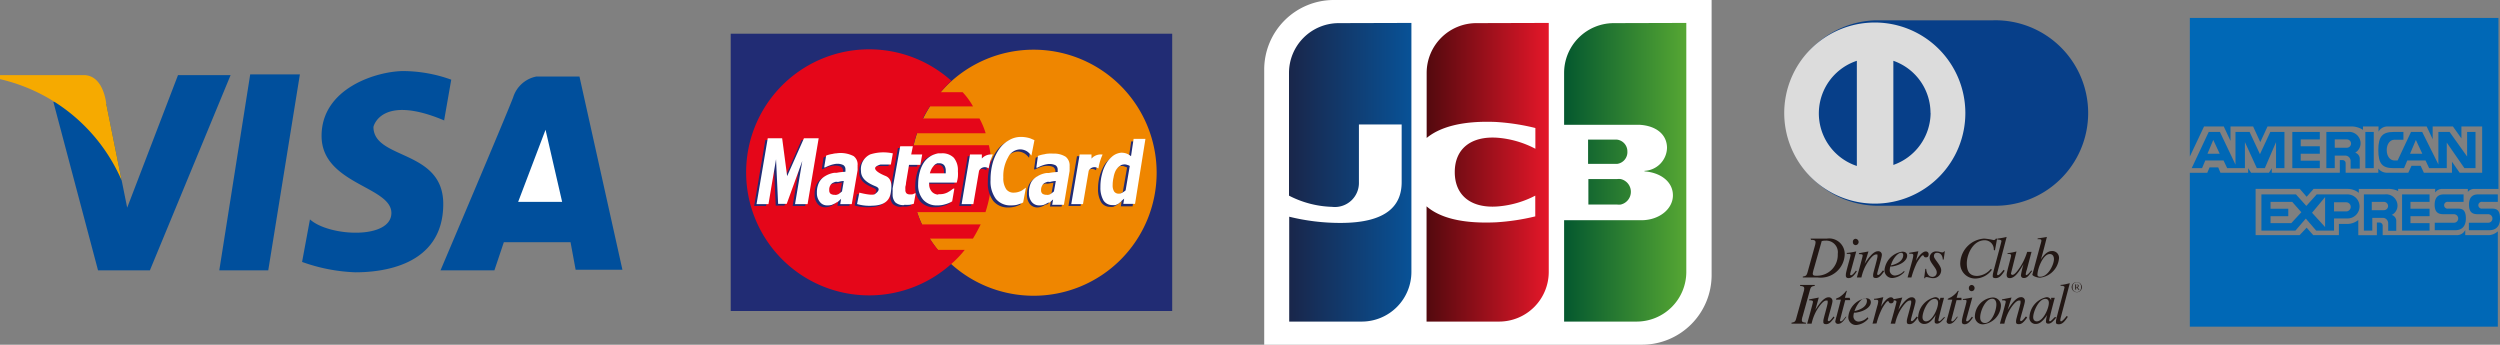 <svg height="33.23" viewBox="0 0 241 33.23" width="241" xmlns="http://www.w3.org/2000/svg" xmlns:xlink="http://www.w3.org/1999/xlink"><rect x="0" y="0" width="241" height="33.23" fill="#808080" stroke="none"/><linearGradient id="a" gradientUnits="userSpaceOnUse" x1="150.78" x2="162.6" y1="16.61" y2="16.61"><stop offset="0" stop-color="#04582f"/><stop offset="1" stop-color="#56a733"/></linearGradient><linearGradient id="b" gradientUnits="userSpaceOnUse" x1="124.26" x2="136.08" y1="16.61" y2="16.61"><stop offset="0" stop-color="#19264a"/><stop offset="1" stop-color="#085297"/></linearGradient><linearGradient id="c" gradientUnits="userSpaceOnUse" x1="137.53" x2="149.34" y1="16.61" y2="16.61"><stop offset="0" stop-color="#53090e"/><stop offset="1" stop-color="#e51729"/></linearGradient><path d="m70.44 3.25v26.73h42.56v-26.73z" fill="#212c74"/><path d="m87.78 16.65a11.86 11.86 0 1 1 11.86 11.86 11.86 11.86 0 0 1 -11.86-11.86z" fill="#ef8600"/><path d="m91.69 7.82a10.75 10.75 0 0 0 -1 1.07h2.11a6.94 6.94 0 0 1 1 1.37h-4.17s-.4.63-.67 1.16h5.46a7.48 7.48 0 0 1 .6 1.43h-6.63a9 9 0 0 0 -.32 1.15h7.26a12.3 12.3 0 0 1 -.33 6.45h-6.58a7.19 7.19 0 0 0 .46 1.18h5.66c-.23.47-.56 1.07-.75 1.37h-4.15a9.91 9.91 0 0 0 .79 1.09h2.57a9.57 9.57 0 0 1 -1.29 1.35 11.86 11.86 0 1 1 0-17.65z" fill="#e50619"/><path d="m85.84 15-.19 1h-1s-.52.14-.52.36.38.49 1 .74.6.93.55 1.4-.14 1.43-1.81 1.47a4.32 4.32 0 0 1 -1.48-.16l.22-1.1s1.23.33 1.51.14.6-.52.08-.74-1.37-.57-1.37-1.45a1.57 1.57 0 0 1 .9-1.61 4.23 4.23 0 0 1 2.11-.05z" fill="#212c74"/><path d="m77.62 19.85h-1.21l.7-4.16-1.49 4.13h-.84l-.2-4.3-.73 4.33h-1.15l1.08-6.35h1.39l.49 3.66 1.61-3.66h1.43z" fill="#212c74"/><path d="m86.92 19.94a1.16 1.16 0 0 1 -.84-.26 1.09 1.09 0 0 1 -.25-.79 2 2 0 0 1 0-.25c0-.09 0-.19 0-.31l.73-4.06h1.13l-.16.79h1.06l-.18 1h-1.01l-.29 1.73q0 .16-.06.36v.3s0 .29.1.36a.48.48 0 0 0 .33.1.73.73 0 0 0 .22 0 1.45 1.45 0 0 0 .24-.1h.06l-.18 1a2.6 2.6 0 0 1 -.4.1 3.52 3.52 0 0 1 -.51 0z" fill="#212c74"/><path d="m95.06 16.4a.61.61 0 0 0 -.91.24l-.54 3.21h-1.14l.82-4.79h1.13v.39a1.23 1.23 0 0 1 1.06-.38 5.16 5.16 0 0 0 -.4 1.33z" fill="#212c74"/><path d="m97.21 20a1.8 1.8 0 0 1 -1.47-.64 2.84 2.84 0 0 1 -.51-1.82 6 6 0 0 1 .22-1.69 4.43 4.43 0 0 1 .63-1.31 2.79 2.79 0 0 1 .94-.84 2.32 2.32 0 0 1 1.14-.31 2.93 2.93 0 0 1 .9.14l.4.17-.26 1.51a1.83 1.83 0 0 0 -.4-.39 1.25 1.25 0 0 0 -.69-.21 1.34 1.34 0 0 0 -1.16.77 3.67 3.67 0 0 0 -.46 1.94 1.89 1.89 0 0 0 .26 1.11.86.86 0 0 0 .73.33 1.46 1.46 0 0 0 .81-.23l.36-.25-.27 1.43a1.44 1.44 0 0 1 -.2.09 2.57 2.57 0 0 1 -.42.14 2.47 2.47 0 0 1 -.55.06z" fill="#212c74"/><path d="m80.41 19.68-.13.09a1.55 1.55 0 0 1 -.33.15 1.47 1.47 0 0 1 -.43.06.89.89 0 0 1 -.71-.34 1.3 1.3 0 0 1 -.28-.87 2.21 2.21 0 0 1 .19-1 1.47 1.47 0 0 1 .59-.62 2.38 2.38 0 0 1 .87-.32h.23a5.64 5.64 0 0 1 .86-.1.31.31 0 0 1 0-.09.53.53 0 0 0 0-.13.46.46 0 0 0 -.2-.43 1.3 1.3 0 0 0 -.62-.11h-.06a2.09 2.09 0 0 0 -.56.12 5 5 0 0 0 -.51.22h-.1l.17-1.13a3.64 3.64 0 0 1 .61-.18l.39-.06a2.73 2.73 0 0 1 1.65.27 1 1 0 0 1 .39.91 1.94 1.94 0 0 1 0 .22v.24l-.55 3.26h-1.15l.08-.51-.25.23-.15.11zm0-2a1.25 1.25 0 0 0 -.31.1.63.63 0 0 0 -.29.27.83.83 0 0 0 -.1.45.41.41 0 0 0 .13.35.67.67 0 0 0 .39.1.42.42 0 0 0 .18 0 1.89 1.89 0 0 0 .18-.06l.41-.29.16-1-.56.09a.35.35 0 0 0 -.14 0z" fill="#212c74"/><path d="m90.22 15.89a.69.69 0 0 0 -.4.23 1.71 1.71 0 0 0 -.37.71h1.55s0-.09 0-.14 0-.09 0-.12a.84.84 0 0 0 -.16-.53.59.59 0 0 0 -.44-.17h-.18zm0 3h.17a1.56 1.56 0 0 0 .7-.16 3.14 3.14 0 0 0 .57-.38h.13l-.21 1.23a2.53 2.53 0 0 1 -.7.29 2.76 2.76 0 0 1 -.66.11h-.1a1.77 1.77 0 0 1 -1.4-.55 2.11 2.11 0 0 1 -.49-1.49 4.52 4.52 0 0 1 .16-1.2 3.05 3.05 0 0 1 .46-1 2.32 2.32 0 0 1 .72-.64 2.49 2.49 0 0 1 .65-.22h.31a1.55 1.55 0 0 1 1.19.43 1.87 1.87 0 0 1 .39 1.28 5.44 5.44 0 0 1 0 .57 5.41 5.41 0 0 1 -.12.55h-2.65v.1a1.1 1.1 0 0 0 .26.77.88.88 0 0 0 .62.28z" fill="#212c74"/><path d="m100.85 19.68-.14.09a1.39 1.39 0 0 1 -.71.23.93.93 0 0 1 -.73-.34 1.35 1.35 0 0 1 -.27-.87 2.21 2.21 0 0 1 .2-1 1.51 1.51 0 0 1 .58-.62 2.25 2.25 0 0 1 .87-.32h.24a5.5 5.5 0 0 1 .85-.1s0 0 0-.09 0-.08 0-.13a.49.49 0 0 0 -.21-.43 1.3 1.3 0 0 0 -.62-.11h-.05a2.08 2.08 0 0 0 -.57.12c-.22.09-.39.16-.5.22h-.11l.16-1.13a3.82 3.82 0 0 1 .62-.16 2.76 2.76 0 0 1 .4-.06 2 2 0 0 1 .43 0 2.1 2.1 0 0 1 1.22.3 1.07 1.07 0 0 1 .38.91 1.94 1.94 0 0 1 0 .22v.24l-.55 3.26h-1.12l.08-.51c-.08.06-.16.14-.26.23l-.14.11zm0-2a1.21 1.21 0 0 0 -.32.1.63.63 0 0 0 -.29.27.83.83 0 0 0 -.11.45.41.41 0 0 0 .14.35.7.7 0 0 0 .39.1.46.46 0 0 0 .19 0l.17-.06a2.33 2.33 0 0 0 .35-.27l.18-1-.57.09a.25.25 0 0 0 -.13 0z" fill="#212c74"/><path d="m105.63 16.4a.61.61 0 0 0 -.91.24l-.55 3.21h-1.17l.82-4.79h1.18v.39a1.23 1.23 0 0 1 1.06-.38 5.16 5.16 0 0 0 -.4 1.33z" fill="#212c74"/><path d="m107.86 16.08-.16.1a1.34 1.34 0 0 0 -.37.44 2.25 2.25 0 0 0 -.21.65 3.19 3.19 0 0 0 -.12.73 1 1 0 0 0 .15.62.51.51 0 0 0 .45.2.44.44 0 0 0 .22-.05.19.19 0 0 0 .1-.05 1.4 1.4 0 0 0 .32-.22l.41-2.35a1.18 1.18 0 0 0 -.25-.1.62.62 0 0 0 -.25-.05.88.88 0 0 0 -.33.06zm0 3.51a1.51 1.51 0 0 1 -.28.22l-.27.13a1.66 1.66 0 0 1 -.33 0 1 1 0 0 1 -.83-.45 2.46 2.46 0 0 1 -.3-1.29 4.83 4.83 0 0 1 .15-1.2 4.62 4.62 0 0 1 .44-1.06 2.51 2.51 0 0 1 .66-.71 1.55 1.55 0 0 1 .75-.27 1.5 1.5 0 0 1 .5.08 1.62 1.62 0 0 1 .45.26l.25-1.67h1.13l-1 6.26h-1.13l.08-.5-.28.24z" fill="#212c74" fill-rule="evenodd"/><path d="m86.07 14.79-.19 1.07h-1s-.52.14-.52.36.38.49 1 .74.6.93.54 1.39-.13 1.44-1.8 1.48a4.32 4.32 0 0 1 -1.48-.16l.22-1.1s1.23.33 1.5.14.61-.52.09-.74-1.43-.6-1.43-1.48a1.56 1.56 0 0 1 .9-1.61 4.23 4.23 0 0 1 2.19-.09z" fill="#fff"/><path d="m77.85 19.68h-1.21l.7-4.16-1.5 4.13h-.83l-.2-4.3-.73 4.33h-1.15l1.08-6.35h1.39l.48 3.65 1.62-3.65h1.42z" fill="#fff"/><path d="m87.15 19.77a1.16 1.16 0 0 1 -.84-.26 1.11 1.11 0 0 1 -.26-.79 2 2 0 0 1 0-.25c0-.09 0-.19 0-.31l.73-4.06h1.22l-.16.79h1.06l-.18 1h-1.09l-.29 1.73q0 .16-.06.36a1.78 1.78 0 0 0 0 .3.44.44 0 0 0 .11.36.48.48 0 0 0 .33.1h.22a1.94 1.94 0 0 0 .24-.1h.09l-.18 1a2.6 2.6 0 0 1 -.4.1 3.52 3.52 0 0 1 -.51 0z" fill="#fff"/><path d="m95.29 16.23a.61.61 0 0 0 -.91.24l-.55 3.21h-1.13l.81-4.79h1.14v.39a1.2 1.2 0 0 1 1.06-.38 5.16 5.16 0 0 0 -.4 1.33z" fill="#fff"/><path d="m97.43 19.8a1.79 1.79 0 0 1 -1.43-.63 2.84 2.84 0 0 1 -.51-1.82 6 6 0 0 1 .22-1.69 4.43 4.43 0 0 1 .63-1.31 2.79 2.79 0 0 1 .94-.84 2.2 2.2 0 0 1 1.14-.31 2.93 2.93 0 0 1 .9.14l.4.17-.29 1.49a2.06 2.06 0 0 0 -.4-.39 1.26 1.26 0 0 0 -.7-.21 1.33 1.33 0 0 0 -1.15.77 3.64 3.64 0 0 0 -.46 1.94 1.89 1.89 0 0 0 .28 1.13.85.85 0 0 0 .73.33 1.55 1.55 0 0 0 .81-.23l.36-.25-.27 1.43-.2.09a4.11 4.11 0 0 1 -.42.14 2.61 2.61 0 0 1 -.56.05z" fill="#fff"/><path d="m80.64 19.51-.13.09-.33.15a1.53 1.53 0 0 1 -.43.05.86.86 0 0 1 -.71-.33 1.32 1.32 0 0 1 -.29-.87 2.18 2.18 0 0 1 .2-1 1.53 1.53 0 0 1 .59-.62 2.4 2.4 0 0 1 .86-.32h.24a5.64 5.64 0 0 1 .86-.1.31.31 0 0 1 0-.09.53.53 0 0 0 0-.13.47.47 0 0 0 -.21-.43 1.24 1.24 0 0 0 -.61-.12h-.06a2.63 2.63 0 0 0 -.56.13 3.44 3.44 0 0 0 -.51.22h-.1l.19-1.14a2.71 2.71 0 0 1 .61-.16 1.76 1.76 0 0 1 .39-.06 2.73 2.73 0 0 1 1.65.27 1 1 0 0 1 .38.91 1.94 1.94 0 0 1 0 .22 1.79 1.79 0 0 1 0 .24l-.56 3.26h-1.11l.08-.51-.25.23-.15.11zm0-2a1.13 1.13 0 0 0 -.31.1.59.59 0 0 0 -.29.27.75.75 0 0 0 -.1.45.41.41 0 0 0 .13.35.67.67 0 0 0 .39.1.42.42 0 0 0 .18 0 1.89 1.89 0 0 0 .18-.06 3 3 0 0 0 .35-.27l.17-1c-.19 0-.39.05-.56.09a.35.35 0 0 0 -.14 0z" fill="#fff"/><path d="m90.45 15.72a.74.74 0 0 0 -.45.28 1.7 1.7 0 0 0 -.36.71h1.53c0-.05 0-.09 0-.14s0-.09 0-.13a.83.83 0 0 0 -.16-.52.59.59 0 0 0 -.44-.18 1 1 0 0 0 -.18 0zm0 3h.17a1.59 1.59 0 0 0 .7-.16 3.53 3.53 0 0 0 .57-.38h.11l-.21 1.23a2.53 2.53 0 0 1 -.7.29 2.34 2.34 0 0 1 -.66.1h-.11a1.72 1.72 0 0 1 -1.32-.54 2.13 2.13 0 0 1 -.49-1.49 4.52 4.52 0 0 1 .16-1.2 3 3 0 0 1 .46-1 2.22 2.22 0 0 1 .67-.57 2.49 2.49 0 0 1 .65-.22h.31a1.55 1.55 0 0 1 1.19.43 1.85 1.85 0 0 1 .39 1.28 3.64 3.64 0 0 1 0 .57 3.23 3.23 0 0 1 -.11.54h-2.66v.11a1.1 1.1 0 0 0 .26.77.88.88 0 0 0 .62.28z" fill="#fff"/><path d="m101.07 19.51a.67.67 0 0 1 -.14.09l-.32.15a1.63 1.63 0 0 1 -.43.05.9.9 0 0 1 -.72-.33 1.31 1.31 0 0 1 -.27-.87 2.18 2.18 0 0 1 .2-1 1.5 1.5 0 0 1 .61-.6 2.25 2.25 0 0 1 .87-.32h.23a5.79 5.79 0 0 1 .86-.1s0-.05 0-.09 0-.08 0-.13a.49.49 0 0 0 -.21-.43 1.28 1.28 0 0 0 -.62-.12h-.06a2.63 2.63 0 0 0 -.56.13 3.75 3.75 0 0 0 -.5.22h-.11l.16-1.13a2.83 2.83 0 0 1 .62-.16 1.76 1.76 0 0 1 .39-.06 2.17 2.17 0 0 1 .44 0 2.1 2.1 0 0 1 1.22.3 1.07 1.07 0 0 1 .38.91 1.94 1.94 0 0 1 0 .22v.24l-.55 3.26h-1.13l.09-.51c-.08.06-.16.14-.26.23l-.15.11zm0-2a1.25 1.25 0 0 0 -.31.1.59.59 0 0 0 -.29.27.83.83 0 0 0 -.11.45.41.41 0 0 0 .14.35.7.7 0 0 0 .39.1.42.42 0 0 0 .18 0 .85.85 0 0 0 .17-.06 2.42 2.42 0 0 0 .36-.27l.18-1c-.21 0-.4.05-.57.09a.32.32 0 0 0 -.14 0z" fill="#fff"/><path d="m105.86 16.23a.61.61 0 0 0 -.91.24l-.55 3.21h-1.13l.81-4.79h1.14v.39a1.23 1.23 0 0 1 1.07-.38 5.16 5.16 0 0 0 -.4 1.33z" fill="#fff"/><path d="m108.09 15.91-.16.1a1.38 1.38 0 0 0 -.38.44 2.3 2.3 0 0 0 -.2.64 3.35 3.35 0 0 0 -.09.76 1.08 1.08 0 0 0 .15.62.53.53 0 0 0 .45.2.48.48 0 0 0 .23-.05.24.24 0 0 0 .1-.05 1.66 1.66 0 0 0 .32-.22l.4-2.35a.67.67 0 0 0 -.24-.1.62.62 0 0 0 -.25-.05.88.88 0 0 0 -.33.06zm0 3.51-.28.22-.27.13a1.69 1.69 0 0 1 -.33 0 1 1 0 0 1 -.83-.44 2.46 2.46 0 0 1 -.3-1.29 4.78 4.78 0 0 1 .16-1.28 3.75 3.75 0 0 1 .44-1.06 2.51 2.51 0 0 1 .66-.71 1.55 1.55 0 0 1 .75-.27 1.5 1.5 0 0 1 .5.08 1.58 1.58 0 0 1 .44.26l.25-1.67h1.14l-1 6.26h-1.13l.08-.5-.28.24z" fill="#fff" fill-rule="evenodd"/><path d="m5.14 9.81 4.31 16.25h5l7.78-18.82h-5.07l-4.9 12.78-2.02-10z" fill="#004f9c"/><path d="m24.12 7.17-2.98 18.89h4.72l3.05-18.89z" fill="#004f9c"/><path d="m42.8 11.68.7-4a13.87 13.87 0 0 0 -4.59-.83c-2.5 0-7.91 1.6-7.91 6.25s6.73 4.86 6.73 7.43-6 2.29-7.85.62l-.76 4.1a16.93 16.93 0 0 0 5.14 1c2.43 0 8.47-.55 8.47-6.59 0-5.28-6.73-4.24-6.73-7.43 0 0 .69-3.2 6.8-.63z" fill="#004f9c"/><path d="m42.45 26.06h5.21l.91-2.71h6.43l.49 2.65h4.51l-4.14-18.62h-4.17a2.93 2.93 0 0 0 -2.22 2c-.66 1.75-7 16.67-7 16.67z" fill="#004f9c"/><path d="m54.19 19.46h-4.24l2.64-6.95z" fill="#fff"/><path d="m11.73 17.4-1.49-7.4s-.24-2.76-2.17-2.76h-8.07v.39a16.89 16.89 0 0 1 11.73 9.77z" fill="#f6aa00"/><path d="m165 26.52a6.72 6.72 0 0 1 -6.71 6.71h-36.42v-26.52a6.71 6.71 0 0 1 6.71-6.71h36.42z" fill="#fff"/><path d="m153.12 19.72h2.78a1.76 1.76 0 0 0 .33 0 1.26 1.26 0 0 0 0-2.46 1.75 1.75 0 0 0 -.33 0h-2.78zm2.46-17.49a4.8 4.8 0 0 0 -4.8 4.8v5h6.79.47c1.53.08 2.66.87 2.66 2.24a2.28 2.28 0 0 1 -2.17 2.2v.05c1.55.11 2.74 1 2.74 2.31s-1.31 2.4-3.05 2.4h-7.44v9.77h7a4.79 4.79 0 0 0 4.78-4.79v-24zm1.3 12.38a1.14 1.14 0 0 0 -1-1.15h-.27-2.52v2.34h2.52.27a1.14 1.14 0 0 0 1-1.19z" fill="url(#a)"/><path d="m129.06 2.23a4.8 4.8 0 0 0 -4.8 4.8v11.83a9.63 9.63 0 0 0 4.15 1.08 2.32 2.32 0 0 0 2.59-2.38v-5.56h4.12v5.56c0 2.18-1.34 3.93-5.91 3.93a20.52 20.52 0 0 1 -4.93-.6v10.11h7a4.79 4.79 0 0 0 4.78-4.79v-24z" fill="url(#b)"/><path d="m142.32 2.23a4.8 4.8 0 0 0 -4.79 4.77v6.3c1.21-1 3.31-1.69 6.72-1.54a21.07 21.07 0 0 1 3.76.58v2a9.44 9.44 0 0 0 -3.62-1.06c-2.59-.19-4.15 1.07-4.15 3.31s1.56 3.51 4.15 3.31a9.39 9.39 0 0 0 3.61-1.04v2a21.56 21.56 0 0 1 -3.76.57c-3.41.16-5.51-.49-6.72-1.54v11.11h7a4.79 4.79 0 0 0 4.78-4.79v-24z" fill="url(#c)"/><path d="m192.06 19.83a8.94 8.94 0 1 0 0-17.87h-11.29a8.94 8.94 0 0 0 0 17.87z" fill="#073f89"/><path d="m180.77 19.63a8.73 8.73 0 1 0 -8.77-8.73 8.74 8.74 0 0 0 8.74 8.73" fill="#dcdcdc"/><path d="m179 5.86a5.34 5.34 0 0 0 0 10.14z" fill="#073f89"/><path d="m186.11 10.9a5.35 5.35 0 0 1 -3.59 5v-10.04a5.33 5.33 0 0 1 3.58 5" fill="#073f89"/><g fill="#221714"><path d="m175.58 23.36c0-.08 0-.16.38-.16a1.12 1.12 0 0 1 1.2 1.28 2 2 0 0 1 -2 2.1c-.27 0-.41 0-.41-.22a3.93 3.93 0 0 1 .13-.53zm-1-.24c.29 0 .44.05.44.24a1.53 1.53 0 0 1 -.07.36l-.7 2.52c-.1.35-.18.37-.46.42v.09h1.44a2.32 2.32 0 0 0 2.6-2.21 1.5 1.5 0 0 0 -1.71-1.54h-1.58z"/><path d="m179 26.16c-.22.34-.47.65-.79.65s-.27-.25-.27-.35c0-.27.45-1.68.45-1.84s0-.15-.36-.15v-.09c.22 0 .69-.1.91-.14l-.5 1.83a3 3 0 0 0 -.09.38.1.1 0 0 0 .09.09c.07 0 .24-.12.47-.45zm-.11-2.53a.27.27 0 0 1 -.27-.3.27.27 0 0 1 .26-.31.31.31 0 0 1 .29.31.3.3 0 0 1 -.28.3"/><path d="m181.63 26.16c-.28.38-.48.64-.79.64s-.27-.16-.27-.33.42-1.53.42-1.76 0-.18-.14-.18c-.28 0-.63.48-.84.81a4.43 4.43 0 0 0 -.57 1.41h-.44c.18-.64.56-2 .56-2.1s0-.15-.36-.15v-.09l.92-.17-.37 1.19c.27-.42.8-1.21 1.27-1.21a.34.34 0 0 1 .39.37c0 .25-.45 1.66-.45 1.82a.09.09 0 0 0 .09.1c.11 0 .26-.18.47-.45z"/><path d="m182.37 25.31c.21-.5.6-.94.91-.94.14 0 .19.11.19.22s0 .73-1.2 1zm1.17.82a1.37 1.37 0 0 1 -.83.43.5.5 0 0 1 -.54-.52 1.43 1.43 0 0 1 .06-.35h.16c.92-.14 1.46-.6 1.46-1.05 0-.25-.18-.38-.47-.38a2 2 0 0 0 -1.71 1.74.74.74 0 0 0 .79.8 1.74 1.74 0 0 0 1.15-.61z"/><path d="m183.89 26.75.46-1.66a2.57 2.57 0 0 0 .09-.46c0-.08 0-.17-.2-.17h-.19v-.09l.88-.15-.28 1.13v-.11c.19-.38.62-1 1-1a.26.26 0 0 1 .27.27c0 .3-.2.3-.26.3-.25 0-.16-.2-.3-.2s-.52.63-.57.71a8.4 8.4 0 0 0 -.53 1.43z"/><path d="m185.69 25.92c0 .25.14.77.6.77a.41.41 0 0 0 .41-.46c0-.38-.68-.92-.68-1.36a.61.61 0 0 1 .68-.63c.26 0 .37.09.54.09a.18.18 0 0 0 .17-.1h.07l-.11.79h-.09c0-.32-.17-.65-.54-.65-.13 0-.31.05-.31.33s.7.87.7 1.35a.76.76 0 0 1 -.85.76c-.17 0-.4-.1-.56-.1s-.11.05-.14.11h-.09l.11-.9z"/><path d="m192.2 24.08a.87.87 0 0 0 -.87-.92c-1.15 0-1.73 1.38-1.73 2.22s.32 1.22 1 1.22a1.83 1.83 0 0 0 1.32-.68l.1.08a2 2 0 0 1 -1.55.85 1.44 1.44 0 0 1 -1.5-1.54 2.46 2.46 0 0 1 2.31-2.31 5.9 5.9 0 0 1 .89.14c.17 0 .2-.07.22-.13h.13l-.21 1.14z"/><path d="m193.25 26.1c-.29.44-.51.71-.87.71s-.27-.19-.27-.35.83-3.1.83-3.22-.24-.15-.39-.14v-.1a6.93 6.93 0 0 0 .89-.16l-.86 3.3a2.61 2.61 0 0 0 -.06.27s0 .12.08.12.27-.16.55-.52z"/><path d="m195.89 26.13c-.36.52-.51.67-.79.67a.26.26 0 0 1 -.28-.29 8 8 0 0 1 .25-1.05c-.38.64-.8 1.35-1.32 1.35-.2 0-.31-.08-.31-.33s.43-1.69.43-1.84-.11-.17-.34-.17v-.08c.28 0 .57-.08.86-.15l-.52 2.07a.14.14 0 0 0 .12.19c.25 0 .6-.53.8-.83a5.83 5.83 0 0 0 .63-1.39h.42l-.45 1.7a2.43 2.43 0 0 0 -.11.45s0 .09.07.09.27-.19.47-.45z"/><path d="m198 25c0 .48-.54 1.68-1.32 1.68-.27 0-.27-.15-.27-.19 0-.59.54-2 1.18-2 .35 0 .41.31.41.49m-1.59-1.92c.33 0 .38 0 .38.17a2.73 2.73 0 0 1 -.1.38l-.77 2.86c0 .13.44.3.74.3a2.07 2.07 0 0 0 1.83-1.89.65.65 0 0 0 -.69-.68c-.51 0-.87.53-1.06.82.2-.65.46-1.71.58-2.18-.3.06-.59.1-.88.14z"/><path d="m172.7 31.11c.28-.06.37-.07.46-.43l.7-2.52a1.15 1.15 0 0 0 .07-.35c0-.2-.16-.22-.4-.25v-.09h1.41v.09c-.29.05-.37.06-.47.43l-.7 2.52a1.11 1.11 0 0 0 -.07.37c0 .18.15.2.39.23v.09h-1.39z"/><path d="m176.84 30.61c-.29.38-.49.64-.8.64s-.27-.17-.27-.34.42-1.53.42-1.75 0-.19-.14-.19c-.28 0-.63.49-.84.81a4.41 4.41 0 0 0 -.57 1.42h-.43c.18-.65.56-2 .56-2.1s-.06-.15-.37-.15v-.09c.31-.06.62-.11.93-.18l-.33 1.2c.26-.43.79-1.22 1.26-1.22a.35.35 0 0 1 .39.38c0 .24-.45 1.65-.45 1.82a.09.09 0 0 0 .09.1c.11 0 .25-.18.47-.45z"/><path d="m178.36 28.93h-.48l-.5 1.91a.07.07 0 0 0 0 .05.08.08 0 0 0 .09.09c.12 0 .32-.27.46-.45h.07c-.29.44-.51.69-.81.69a.25.25 0 0 1 -.27-.23 4.94 4.94 0 0 1 .13-.52l.41-1.58h-.46a.22.22 0 0 1 0-.08c0-.05.2-.1.29-.15a2.65 2.65 0 0 0 .63-.55s0-.08.09-.07 0 0 0 .09l-.16.58h.46z"/><path d="m178.86 29.76c.22-.51.61-1 .91-1 .14 0 .2.11.2.23s0 .73-1.2 1zm1.18.82a1.35 1.35 0 0 1 -.83.42.5.5 0 0 1 -.54-.52 1.35 1.35 0 0 1 .06-.34h.16c.93-.13 1.46-.59 1.46-1 0-.25-.17-.39-.47-.39a2 2 0 0 0 -1.7 1.77.74.74 0 0 0 .78.81 1.7 1.7 0 0 0 1.15-.62z"/><path d="m180.51 31.2.45-1.67a1.9 1.9 0 0 0 .1-.46c0-.08 0-.17-.21-.17h-.19v-.1c.29 0 .63-.11.89-.15l-.27 1.13v-.12c.19-.37.63-1 1-1a.27.27 0 0 1 .28.28c0 .3-.21.3-.27.3-.24 0-.16-.21-.3-.21s-.52.63-.56.72a6.74 6.74 0 0 0 -.53 1.43z"/><path d="m184.89 30.61c-.29.38-.49.64-.8.64s-.27-.17-.27-.34.42-1.53.42-1.75 0-.19-.14-.19c-.27 0-.63.49-.84.81a4.41 4.41 0 0 0 -.57 1.42h-.43c.18-.65.56-2 .56-2.1s-.06-.15-.36-.15v-.09l.92-.18-.38 1.2c.27-.43.8-1.22 1.27-1.22a.35.35 0 0 1 .39.38c0 .24-.45 1.65-.45 1.82a.09.09 0 0 0 .09.1c.11 0 .25-.18.47-.45z"/><path d="m185.33 30.58c0-.52.51-1.77 1.18-1.77.16 0 .32.1.32.38 0 .56-.56 1.79-1.16 1.79-.15 0-.34-.1-.34-.4m2.07 0c-.26.25-.37.39-.46.39a.08.08 0 0 1 -.08-.07c0-.18.53-2.12.54-2.19h-.35l-.06.25a.43.43 0 0 0 -.45-.31 2.08 2.08 0 0 0 -1.63 1.9.58.58 0 0 0 .58.68c.35 0 .65-.17 1.12-.87a2.28 2.28 0 0 0 -.11.6c0 .1 0 .24.23.24s.44-.2.78-.62z"/><path d="m189.09 28.93h-.48l-.5 1.91a.07.07 0 0 0 0 .05.08.08 0 0 0 .09.09c.12 0 .32-.27.46-.45h.08c-.29.44-.52.69-.81.69a.25.25 0 0 1 -.28-.23 4.94 4.94 0 0 1 .13-.52l.42-1.58h-.43a.08.08 0 0 1 0-.08 1.54 1.54 0 0 1 .29-.15 2.47 2.47 0 0 0 .63-.55s0-.08.09-.07.06 0 0 .09l-.16.58h.46z"/><path d="m190.19 30.61c-.23.33-.48.65-.8.65s-.26-.25-.26-.35c0-.27.44-1.69.44-1.85s0-.15-.35-.15v-.09c.21 0 .68-.1.91-.14l-.51 1.84a3 3 0 0 0 -.09.38.1.1 0 0 0 .09.08c.07 0 .24-.11.47-.45zm-.12-2.54a.27.27 0 0 1 -.27-.29.28.28 0 0 1 .27-.31.3.3 0 0 1 .28.31.29.29 0 0 1 -.28.29"/><path d="m192.05 28.8c.28 0 .4.25.4.55 0 .61-.45 1.79-1.1 1.79-.28 0-.46-.2-.46-.53 0-.67.53-1.81 1.16-1.81m0-.12a1.88 1.88 0 0 0 -1.67 1.76.76.76 0 0 0 .85.82 1.92 1.92 0 0 0 1.66-1.74.78.78 0 0 0 -.84-.84"/><path d="m195.42 30.61c-.29.38-.48.64-.8.64s-.27-.17-.27-.34.43-1.53.43-1.75 0-.19-.15-.19c-.27 0-.64.49-.84.81a4.65 4.65 0 0 0 -.57 1.42h-.43c.18-.65.56-2 .56-2.1s0-.15-.36-.15v-.09l.92-.18-.37 1.19c.27-.43.79-1.22 1.26-1.22a.35.35 0 0 1 .4.38c0 .24-.46 1.65-.46 1.82a.09.09 0 0 0 .09.1c.11 0 .26-.18.47-.45z"/><path d="m196 30.58c0-.52.52-1.77 1.18-1.77.17 0 .33.1.33.38 0 .56-.56 1.79-1.17 1.79-.15 0-.34-.1-.34-.4m2.07 0c-.25.25-.37.39-.45.39a.07.07 0 0 1 -.08-.07c0-.18.52-2.12.54-2.19h-.35v.25a.44.44 0 0 0 -.46-.31 2.08 2.08 0 0 0 -1.63 1.9.59.59 0 0 0 .59.68c.34 0 .64-.17 1.12-.87a2.46 2.46 0 0 0 -.12.6c0 .1 0 .24.24.24s.44-.2.78-.62z"/><path d="m199.34 30.54c-.3.45-.52.72-.87.72s-.27-.19-.27-.35.82-3.1.82-3.22-.24-.15-.38-.14v-.09c.29 0 .59-.09.89-.16l-.87 3.3a2.16 2.16 0 0 0 -.05.27s0 .11.08.11.26-.16.54-.52z"/><path d="m200.14 27.43h.06a.1.1 0 0 1 .1.11c0 .07 0 .13-.1.13h-.06zm-.16 0c.07 0 .07 0 .07.07v.34c0 .06 0 .06-.07.07h.23c-.07 0-.07 0-.07-.07v-.14h.06c.1.14.13.23.17.23h.1a.68.68 0 0 1 -.11-.12l-.08-.11a.16.16 0 0 0 .11-.15.15.15 0 0 0 -.16-.13h-.23zm.71.25a.49.49 0 1 0 -.48.49.48.48 0 0 0 .48-.49m-.08 0a.41.41 0 1 1 -.81 0 .41.41 0 1 1 .81 0"/></g><path d="m239.91 22.67h-2.26v-.5a.89.89 0 0 1 -.79.5h-7.17v-.92a.31.31 0 0 0 -.32-.3h-.24v1.22h-1.79v-1.46a1.74 1.74 0 0 1 -1.09.38h-.78v1.08h-2.47l-.64-.72-.68.72h-4.24v-4.46h4.26l.66.76.67-.76h3.27a1.74 1.74 0 0 1 1.09.38v-.38h2.79a2.13 2.13 0 0 1 1 .21v-.21h3.57v.35a.82.82 0 0 1 .69-.35h2.46v.29a.79.79 0 0 1 .63-.29h2.32v-16.48h-29.75v13.36l1.37-2.9h1.9l.65 1.39v-1.39h2.18l.69 1.51.7-1.51h8a2.06 2.06 0 0 1 1.2.33v-.33h1.5v.5a1 1 0 0 1 .89-.5h3.75l.58 1.23v-1.23h1.95l.82 1.15v-1.15h2v4.46h-2.17l-.74-1.06v1.06h-2.71l-.31-.67h-.88l-.31.67h-2a1.06 1.06 0 0 1 -.89-.4v.4h-3.15v-.92a.3.3 0 0 0 -.31-.3h-.25v1.22h-6.56v-.43l-.27.43h-1.73l-.28-.44v.44h-2.67l-.21-.51h-.84l-.22.52h-1.68v14.83h29.69v-9.19a1.39 1.39 0 0 1 -.88.37z" fill="#0068b6"/><path d="m219.41 13.7v2.51h.81v-3.49h-1.36l-1 2.14-1-2.14h-1.36v3.15l-1.5-3.15h-1.08l-1.64 3.49h1l.31-.74h1.76l.35.74h1.71v-2.51l1.15 2.51h.77zm-6.61 1.12.56-1.33.62 1.33z" fill="#0068b6"/><path d="m223.63 15.49h-1.84v-.67h1.84v-.72h-1.84v-.66h1.84v-.72h-2.65v3.49h2.65z" fill="#0068b6"/><path d="m231.56 22.23h2.65v-.72h-1.84v-.67h1.84v-.72h-1.84v-.66h1.84v-.72h-2.65z" fill="#0068b6"/><path d="m227.56 13.78a1.11 1.11 0 0 0 -1.25-1.06h-2.05v3.49h.81v-1.21h1a.52.52 0 0 1 .53.52v.73h.88v-1a.62.62 0 0 0 -.44-.53 1.06 1.06 0 0 0 .52-.94zm-1.32.46h-1.17v-.8h1.17a.4.4 0 1 1 0 .8z" fill="#0068b6"/><path d="m231.12 19.8a1.1 1.1 0 0 0 -1.24-1.06h-2v3.49h.81v-1.23h1a.52.52 0 0 1 .53.52v.73h.78v-1a.61.61 0 0 0 -.44-.53 1 1 0 0 0 .56-.92zm-1.31.46h-1.17v-.8h1.17a.4.4 0 1 1 0 .8z" fill="#0068b6"/><path d="m228.02 12.72h.81v3.49h-.81z" fill="#0068b6"/><path d="m230.75 16.21h1l.31-.74h1.76l.35.74h1.7v-2.46l1.7 2.46h1.07v-3.49h-.81v2.37l-1.69-2.37h-1.08v3.13l-1.56-3.13h-1.08l-1.29 2.75h-.31c-.42 0-.74-.41-.74-1s.32-1 .74-1h.87v-.75h-.93c-1.07 0-1.49.4-1.49 1.75s.41 1.74 1.48 1.74zm2.14-2.72.62 1.33h-1.18z" fill="#0068b6"/><path d="m226.25 18.74h-2.92l-1 1.11-1-1.11h-3.33v3.49h3.28l1-1.16 1 1.16h1.72v-1.17h1.3a1.16 1.16 0 0 0 0-2.32zm-5.37 2.77h-2v-.67h1.71v-.72h-1.71v-.66h2.09l.88 1zm2-1 1.26-1.51v2.89zm3.24-.13h-1.12v-.88h1.17a.44.44 0 0 1 0 .88z" fill="#0068b6"/><path d="m236.85 20.11h-.85a.33.33 0 1 1 0-.65h1.49v-.72h-1.92c-.4 0-.87.17-.87 1s.47.91.87.91h1a.41.41 0 0 1 .4.41.4.4 0 0 1 -.4.41h-1.86v.72h2c.4 0 1-.18 1-1.13s-.46-.95-.86-.95z" fill="#0068b6"/><path d="m240.14 20.11h-.84a.33.33 0 1 1 0-.65h1.49v-.72h-1.92c-.4 0-.86.17-.86 1s.46.91.86.91h1a.41.41 0 0 1 .4.41.4.4 0 0 1 -.4.41h-1.87v.72h2c.4 0 1-.18 1-1.13s-.46-.95-.86-.95z" fill="#0068b6"/></svg>
